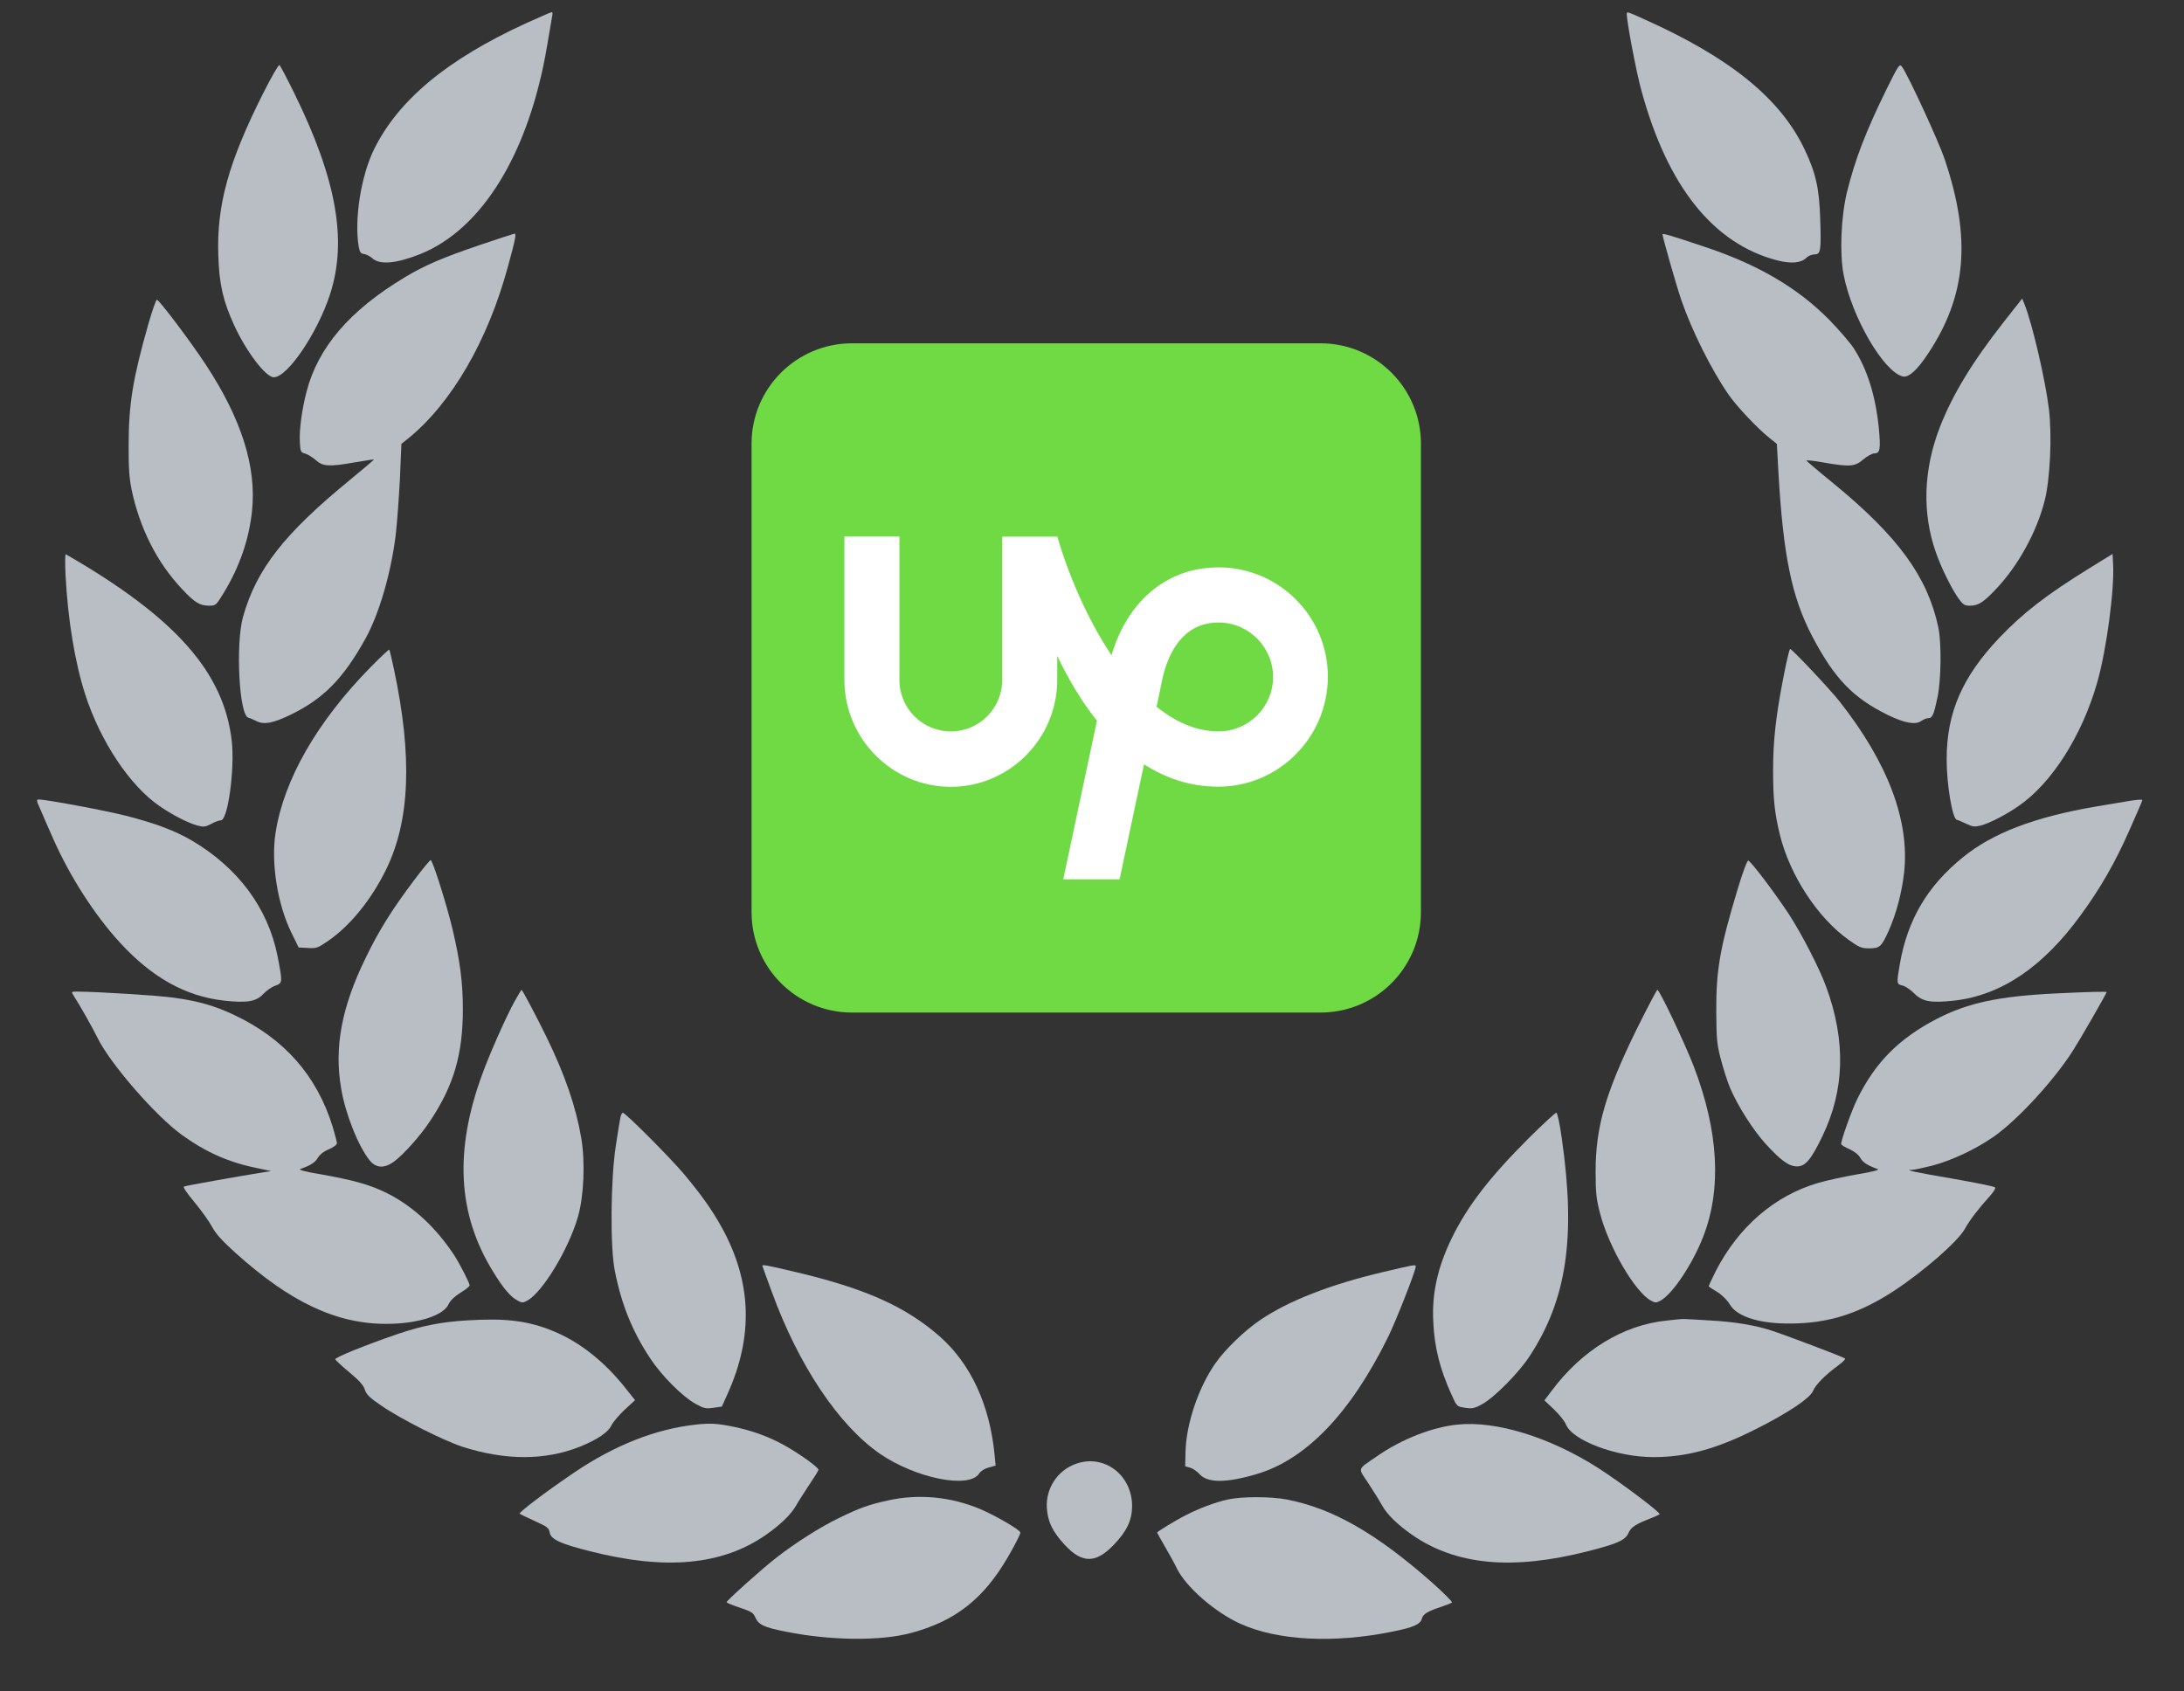 <svg width="235" height="182" viewBox="0 0 235 182" fill="none" xmlns="http://www.w3.org/2000/svg">
<rect x="0" y="0" width="235" height="182" fill="#333333" stroke="none"/>
<g clipPath="url(#clip0_278_728)">
<path d="M142.09 36.947H91.673C85.706 36.947 80.869 41.784 80.869 47.75V98.167C80.869 104.134 85.706 108.971 91.673 108.971H142.09C148.056 108.971 152.893 104.134 152.893 98.167V47.75C152.893 41.784 148.056 36.947 142.09 36.947Z" fill="#6FDA44"/>
<path d="M131.117 78.712C128.725 78.712 126.475 77.699 124.449 76.053L124.941 73.718L124.955 73.634C125.406 71.158 126.798 66.994 131.117 66.994C134.352 66.994 136.983 69.625 136.983 72.86C136.983 76.096 134.352 78.712 131.117 78.712ZM131.117 61.058C125.602 61.058 121.34 64.631 119.596 70.525C116.951 66.544 114.94 61.775 113.772 57.752H107.836V73.184C107.836 76.236 105.36 78.712 102.307 78.712C99.255 78.712 96.779 76.236 96.779 73.184V57.738H90.856V73.169C90.856 79.486 95.991 84.677 102.307 84.677C108.623 84.677 113.758 79.486 113.758 73.169V70.581C114.911 72.987 116.318 75.42 118.034 77.558L114.405 94.636H120.468L123.098 82.257C125.406 83.734 128.05 84.662 131.089 84.662C137.588 84.662 142.877 79.345 142.877 72.832C142.891 66.347 137.616 61.058 131.117 61.058Z" fill="white"/>
</g>
<path d="M56.615 2.496C48.12 6.388 42.847 10.765 40.228 16.11C38.837 18.959 38.105 23.653 38.599 26.539C38.709 27.154 38.819 27.303 39.185 27.34C39.441 27.377 39.807 27.582 40.027 27.768C40.833 28.532 42.609 28.383 45.227 27.34C51.928 24.64 56.945 16.389 58.867 4.936C59.124 3.39 59.38 1.956 59.417 1.714C59.472 1.49 59.453 1.304 59.38 1.304C59.289 1.304 58.062 1.844 56.615 2.496Z" fill="#B9BEC5"/>
<path d="M175.04 1.527C175.059 2.421 176.066 7.766 176.615 9.74C179.435 20.095 184.378 26.259 191.262 28.029C192.727 28.401 193.771 28.308 194.338 27.768C194.558 27.544 194.961 27.377 195.236 27.377C195.913 27.377 195.968 26.986 195.858 23.596C195.748 20.262 195.4 18.661 194.174 16.072C191.555 10.578 186.154 6.201 176.835 2.03C175.004 1.21 175.04 1.229 175.04 1.527Z" fill="#B9BEC5"/>
<path d="M28.327 10.02C24.573 17.469 23.292 22.125 23.493 27.545C23.585 30.562 24.006 32.387 25.159 34.92C26.459 37.788 28.583 40.6 29.462 40.6C30.945 40.6 34.186 35.795 35.522 31.642C37.39 25.869 36.2 19.257 31.659 10.02C30.872 8.418 30.158 7.058 30.066 7.002C29.975 6.947 29.187 8.306 28.327 10.02Z" fill="#B9BEC5"/>
<path d="M202.998 9.591C200.728 14.229 199.63 17.097 198.732 20.691C198.092 23.336 197.927 27.321 198.384 29.612C199.282 34.175 202.669 39.986 204.72 40.507C205.36 40.675 206.276 39.855 207.466 38.049C211.586 31.847 212.117 25.701 209.279 17.227C208.619 15.234 205.324 8.101 204.646 7.17C204.39 6.835 204.28 7.002 202.998 9.591Z" fill="#B9BEC5"/>
<path d="M51.725 26.334C47.569 27.749 45.738 28.532 43.505 29.873C37.627 33.411 34.203 37.397 32.977 42.183C32.482 44.101 32.189 46.262 32.263 47.565C32.318 48.608 32.354 48.683 32.83 48.813C33.105 48.888 33.617 49.204 33.984 49.521C34.753 50.21 35.412 50.247 38.268 49.744C39.33 49.558 40.209 49.428 40.245 49.446C40.264 49.465 39.11 50.452 37.682 51.625C30.578 57.436 27.594 61.254 26.147 66.394C25.342 69.318 25.726 76.935 26.715 77.233C26.88 77.27 27.264 77.438 27.594 77.606C28.418 78.016 29.388 77.829 31.274 76.917C34.826 75.185 36.931 73.043 39.33 68.722C40.795 66.059 42.058 61.738 42.571 57.641C42.717 56.412 42.919 53.693 43.029 51.588L43.193 47.77L43.981 47.137C48.613 43.356 52.513 36.614 54.655 28.681C55.461 25.757 55.571 25.142 55.369 25.142C55.278 25.161 53.648 25.682 51.725 26.334Z" fill="#B9BEC5"/>
<path d="M178.886 25.216C178.886 25.514 180.442 30.952 180.918 32.312C182.054 35.608 184.159 39.817 185.99 42.462C186.887 43.747 189.048 46.056 190.403 47.137L191.19 47.77L191.355 50.75C191.867 59.745 192.783 64.271 195.017 68.517C197.397 73.043 199.392 75.11 203.146 76.954C204.959 77.829 206.112 78.034 206.735 77.587C206.973 77.419 207.302 77.289 207.485 77.289C207.925 77.289 208.089 76.898 208.474 75.054C208.877 73.154 208.913 69.169 208.565 67.511C207.394 62.054 204.244 57.734 197.25 51.998C195.712 50.75 194.431 49.651 194.376 49.576C194.339 49.502 195.126 49.576 196.152 49.763C199.026 50.266 199.576 50.228 200.491 49.446C200.912 49.092 201.443 48.794 201.681 48.794C202.304 48.794 202.377 48.329 202.157 46.019C201.809 42.592 200.93 39.78 199.484 37.508C199.1 36.912 197.909 35.534 196.847 34.435C193.387 30.934 189.121 28.438 183.189 26.483C179.747 25.328 178.886 25.086 178.886 25.216Z" fill="#B9BEC5"/>
<path d="M15.967 34.864C14.301 40.712 13.843 43.506 13.843 47.864C13.825 50.285 13.917 51.514 14.155 52.669C15.033 56.859 16.901 60.547 19.574 63.378C20.966 64.868 21.497 65.184 22.504 65.184C23.199 65.184 23.254 65.147 24.06 63.825C25.763 61.031 26.788 58.088 27.118 54.997C27.612 50.248 26.001 45.126 22.156 39.26C20.563 36.838 17.212 32.369 16.883 32.257C16.791 32.238 16.388 33.412 15.967 34.864Z" fill="#B9BEC5"/>
<path d="M215.613 34.641C212.208 38.98 210.102 42.463 208.747 45.927C206.953 50.546 206.806 55.202 208.308 59.467C208.894 61.143 209.992 63.359 210.725 64.383C211.219 65.072 211.384 65.184 211.951 65.184C212.867 65.184 213.416 64.83 214.789 63.378C217.151 60.882 219.165 57.232 220.007 53.879C220.593 51.607 220.813 46.895 220.465 44.009C220.062 40.787 218.689 34.901 217.847 32.76L217.591 32.127L215.613 34.641Z" fill="#B9BEC5"/>
<path d="M7.051 61.869C7.308 66.711 8.04 71.2 9.175 74.757C10.805 79.785 13.954 84.534 17.14 86.732C18.513 87.682 20.198 88.557 21.223 88.837C21.9 89.023 22.083 89.004 22.724 88.669C23.127 88.445 23.603 88.278 23.768 88.278C24.518 88.278 25.269 82.802 24.94 79.767C24.097 72.336 18.879 66.451 7.088 59.653C6.996 59.597 6.996 60.603 7.051 61.869Z" fill="#B9BEC5"/>
<path d="M224.805 61.161C220.173 64.029 217.72 65.928 215.12 68.647C211.128 72.856 209.462 76.712 209.462 81.722C209.462 84.385 210.066 88.072 210.542 88.221C210.707 88.258 211.183 88.463 211.604 88.668C212.263 88.985 212.483 89.004 213.161 88.836C214.149 88.556 215.852 87.681 217.189 86.75C220.777 84.292 224.036 79.151 225.666 73.434C226.655 69.97 227.534 63.414 227.369 60.676L227.314 59.615L224.805 61.161Z" fill="#B9BEC5"/>
<path d="M39.844 71.832C34.095 77.698 30.525 83.938 29.646 89.655C29.152 92.858 29.848 97.291 31.349 100.364L32.136 101.966L33.125 102.021C34.059 102.077 34.205 102.021 35.359 101.221C37.702 99.6 39.991 96.769 41.547 93.566C44.129 88.296 44.385 81.405 42.389 72.018C42.151 70.901 41.932 69.951 41.877 69.914C41.84 69.876 40.925 70.733 39.844 71.832Z" fill="#B9BEC5"/>
<path d="M191.922 72.764C191.079 77.048 190.786 79.73 190.786 82.933C190.786 85.987 190.951 87.514 191.519 89.842C192.581 94.182 195.583 98.782 198.916 101.147C200.033 101.948 200.289 102.06 201.131 102.06C202.266 102.06 202.449 101.892 203.237 100.141C204.042 98.335 204.647 96.025 204.885 93.902C205.489 88.334 203.145 82.113 197.964 75.52C196.883 74.142 192.819 69.84 192.617 69.84C192.544 69.84 192.233 71.162 191.922 72.764Z" fill="#B9BEC5"/>
<path d="M4.305 87.011C4.525 87.551 5.184 89.041 5.751 90.326C7.527 94.33 10.164 98.446 12.874 101.407C16.334 105.188 19.96 107.218 24.079 107.683C26.551 107.963 27.558 107.795 28.327 106.976C28.657 106.622 29.224 106.212 29.609 106.082C30.414 105.802 30.414 105.746 29.865 102.897C28.84 97.738 25.636 93.417 20.674 90.475C18.824 89.395 16.755 88.612 13.551 87.793C11.373 87.234 4.982 86.042 4.177 86.042C3.902 86.042 3.921 86.173 4.305 87.011Z" fill="#B9BEC5"/>
<path d="M228.687 86.266C228.137 86.359 226.691 86.601 225.482 86.806C218.946 87.923 214.387 89.655 211.183 92.281C207.393 95.354 205.251 98.986 204.427 103.735C204.06 105.877 204.06 105.914 204.72 106.063C205.013 106.137 205.58 106.51 205.965 106.901C206.843 107.795 207.759 107.963 210.286 107.683C215.339 107.106 219.825 104.07 223.89 98.483C225.977 95.633 227.588 92.84 229.089 89.432C229.877 87.662 230.518 86.172 230.518 86.117C230.518 86.005 229.858 86.061 228.687 86.266Z" fill="#B9BEC5"/>
<path d="M44.549 94.74C42.169 97.906 40.777 100.122 39.349 103.083C36.749 108.391 35.943 112.731 36.712 117.163C37.17 119.901 38.562 123.365 39.77 124.873C40.466 125.73 41.363 125.767 42.407 125.004C43.45 124.222 45.263 122.192 46.288 120.627C48.833 116.809 49.804 113.457 49.804 108.596C49.804 105.728 49.492 103.381 48.705 100.048C48.064 97.329 46.544 92.561 46.343 92.561C46.252 92.561 45.446 93.548 44.549 94.74Z" fill="#B9BEC5"/>
<path d="M186.978 95.671C185.074 101.985 184.652 104.35 184.671 108.857C184.689 111.837 184.744 112.414 185.165 113.997C185.421 114.984 185.861 116.381 186.154 117.07C186.959 118.988 188.68 121.689 190.035 123.16C191.683 124.948 192.507 125.525 193.368 125.525C194.265 125.525 194.887 124.78 196.096 122.266C198.494 117.294 198.622 112.023 196.517 106.25C195.785 104.22 193.862 100.495 192.452 98.334C191.006 96.137 188.424 92.71 188.113 92.617C188.003 92.58 187.509 93.902 186.978 95.671Z" fill="#B9BEC5"/>
<path d="M55.387 107.74C54.472 109.379 52.732 113.309 51.908 115.562C48.869 123.812 49.235 130.666 53.044 136.831C54.142 138.637 54.929 139.568 55.717 139.978C56.138 140.22 56.284 140.22 56.724 139.978C58.353 139.103 61.155 134.503 62.18 130.983C62.821 128.785 62.986 125.098 62.546 122.49C61.978 119.138 60.788 115.655 58.774 111.539C57.657 109.267 56.211 106.529 56.12 106.529C56.083 106.529 55.753 107.07 55.387 107.74Z" fill="#B9BEC5"/>
<path d="M176.065 110.85C172.732 117.667 171.689 121.317 171.689 126.085C171.689 128.375 171.762 129.046 172.165 130.573C173.117 134.242 175.936 139.066 177.658 139.978C178.079 140.22 178.225 140.22 178.665 139.978C179.946 139.289 182.107 136.067 183.26 133.106C185.274 127.947 184.926 121.745 182.235 114.724C181.301 112.303 178.573 106.529 178.335 106.529C178.262 106.529 177.236 108.485 176.065 110.85Z" fill="#B9BEC5"/>
<path d="M7.929 107.162C8.588 108.168 9.961 110.608 10.529 111.762C11.939 114.574 16.773 120.124 19.592 122.154C22.155 123.998 24.627 125.097 27.593 125.693L29.168 126.028L27.813 126.252C25.579 126.606 20.068 127.593 19.812 127.686C19.647 127.723 20.05 128.338 20.929 129.381C21.68 130.293 22.522 131.466 22.815 132.025C23.199 132.751 23.913 133.552 25.323 134.819C31.237 140.145 36.181 142.473 41.563 142.473C44.914 142.473 47.697 141.598 48.265 140.369C48.448 139.959 48.924 139.512 49.546 139.121C50.096 138.786 50.535 138.432 50.535 138.339C50.535 138.078 49.437 135.936 48.832 135.024C46.855 132.044 44.42 129.809 41.655 128.412C39.806 127.499 38.103 127.015 34.441 126.363C32.848 126.103 32.079 125.898 32.317 125.805C33.398 125.432 33.928 125.097 34.203 124.594C34.404 124.259 34.844 123.905 35.393 123.682C35.869 123.477 36.254 123.197 36.254 123.03C36.254 122.881 36.034 122.061 35.778 121.205C34.075 115.748 30.596 111.781 25.195 109.229C23.108 108.242 21.368 107.739 18.677 107.367C16.882 107.125 10.602 106.734 8.35 106.715C7.654 106.715 7.654 106.715 7.929 107.162Z" fill="#B9BEC5"/>
<path d="M221.052 106.92C215.083 107.218 211.769 107.926 208.491 109.602C204.372 111.725 201.809 114.295 199.868 118.225C199.264 119.435 198.11 122.657 198.11 123.123C198.11 123.197 198.495 123.458 198.989 123.663C199.52 123.905 199.978 124.259 200.161 124.594C200.435 125.097 200.93 125.413 202.047 125.823C202.285 125.898 201.516 126.103 199.849 126.382C198.44 126.624 196.572 127.034 195.675 127.294C190.969 128.654 187.051 132.025 184.579 136.867C184.158 137.705 183.829 138.432 183.865 138.45C183.884 138.487 184.323 138.767 184.817 139.065C185.312 139.381 185.861 139.94 186.099 140.331C186.905 141.802 189.688 142.585 193.514 142.417C197.195 142.268 200.289 141.207 203.804 138.916C206.972 136.83 210.67 133.608 211.421 132.248C211.97 131.261 212.867 130.107 214.021 128.822C214.497 128.3 214.772 127.872 214.662 127.779C214.57 127.686 212.483 127.257 210.011 126.829C205.782 126.103 204.866 125.898 205.745 125.898C205.946 125.898 206.917 125.693 207.887 125.451C210.011 124.892 212.593 123.681 214.534 122.322C217.115 120.515 221.088 116.195 223.121 112.954C223.926 111.688 226.673 106.901 226.673 106.771C226.673 106.696 224.842 106.734 221.052 106.92Z" fill="#B9BEC5"/>
<path d="M66.778 120.161C66.723 120.404 66.485 121.8 66.265 123.29C65.698 126.941 65.643 134.204 66.156 136.774C66.87 140.387 68.041 143.274 69.945 146.16C71.191 148.06 73.443 150.314 74.871 151.096C75.695 151.561 75.933 151.617 76.757 151.506L77.672 151.375L78.276 150.034C81.096 143.795 80.894 137.929 77.635 132.044C76.573 130.144 75.457 128.579 73.607 126.363C72.069 124.538 67.291 119.752 67.016 119.752C66.943 119.752 66.833 119.938 66.778 120.161Z" fill="#B9BEC5"/>
<path d="M164.493 122.489C160.337 126.643 157.957 129.716 156.272 133.124C154.698 136.327 154.057 139.158 154.222 142.268C154.35 145.043 154.936 147.334 156.199 150.127C156.767 151.375 156.767 151.375 157.664 151.506C158.415 151.617 158.689 151.561 159.513 151.096C160.776 150.407 163.413 147.744 164.548 146.011C168.595 139.866 169.583 133.142 168.045 122.489C167.826 120.869 167.569 119.752 167.459 119.752C167.35 119.752 166.013 120.981 164.493 122.489Z" fill="#B9BEC5"/>
<path d="M82.028 136.215C82.028 136.252 82.485 137.519 83.053 139.046C85.927 146.942 90.249 153.386 94.661 156.441C98.506 159.085 104.273 160.259 105.354 158.582C105.519 158.322 105.958 158.042 106.379 157.931L107.13 157.726L107.02 156.571C106.489 151.17 104.457 146.793 101.143 143.851C97.426 140.573 92.977 138.599 85.177 136.792C82.412 136.141 82.028 136.085 82.028 136.215Z" fill="#B9BEC5"/>
<path d="M148.857 136.886C143.236 138.208 138.659 139.977 135.619 142.045C133.953 143.162 131.829 145.211 130.804 146.682C128.955 149.308 127.636 153.219 127.563 156.236L127.527 157.8L128.058 157.949C128.351 158.043 128.808 158.341 129.083 158.657C129.943 159.607 131.957 159.607 135.217 158.639C140.526 157.074 145.305 152.102 149.333 143.944C150.23 142.119 152.336 136.755 152.336 136.29C152.336 136.066 152.189 136.104 148.857 136.886Z" fill="#B9BEC5"/>
<path d="M50.261 142.1C47.442 142.268 45.391 142.677 42.718 143.59C39.257 144.782 36.035 146.085 36.072 146.29C36.108 146.383 36.786 147.017 37.591 147.687C38.653 148.562 39.111 149.084 39.257 149.55C39.422 150.071 39.77 150.425 41.015 151.263C43.084 152.697 47.661 155.006 49.749 155.695C54.363 157.185 58.684 157.185 62.437 155.677C64.305 154.913 65.458 154.131 65.806 153.367C65.971 153.032 66.612 152.287 67.216 151.71L68.333 150.686L67.326 149.419C65.074 146.551 62.346 144.391 59.489 143.236C56.816 142.137 54.381 141.839 50.261 142.1Z" fill="#B9BEC5"/>
<path d="M179.342 142.119C174.655 142.585 170.188 145.322 166.929 149.718L166.178 150.705L167.203 151.673C167.771 152.213 168.357 152.94 168.503 153.312C169.217 155.044 173.941 156.813 177.914 156.813C181.466 156.813 184.634 155.957 188.863 153.834C192.36 152.083 194.759 150.481 195.088 149.681C195.363 149.01 196.407 147.967 197.798 146.943C198.274 146.608 198.604 146.254 198.531 146.198C198.366 146.049 191.848 143.572 190.511 143.162C188.753 142.603 186.648 142.25 183.92 142.101C182.418 142.007 181.1 141.933 180.99 141.952C180.899 141.952 180.148 142.026 179.342 142.119Z" fill="#B9BEC5"/>
<path d="M74.887 153.312C70.566 153.778 66.117 155.529 61.704 158.527C58.738 160.538 55.79 162.773 55.918 162.904C55.973 162.96 56.706 163.313 57.53 163.686C58.848 164.282 59.068 164.431 59.141 164.915C59.269 165.66 60.258 166.126 63.498 166.945C71.628 169.012 77.688 168.454 82.394 165.194C83.968 164.096 85.103 162.997 85.635 162.066C85.909 161.581 86.568 160.557 87.099 159.756C87.63 158.974 88.07 158.266 88.07 158.173C88.07 157.912 85.909 156.367 84.371 155.529C82.778 154.635 80.984 153.983 79.061 153.573C77.194 153.182 76.462 153.145 74.887 153.312Z" fill="#B9BEC5"/>
<path d="M156.821 153.312C154.093 153.592 150.816 154.877 148.161 156.721C145.982 158.229 146.092 157.894 147.245 159.644C147.813 160.501 148.472 161.581 148.747 162.066C149.259 162.997 150.394 164.096 151.969 165.194C156.675 168.454 162.753 169.012 170.846 166.945C174.087 166.126 174.892 165.753 175.24 164.952C175.497 164.356 176.009 164.021 177.602 163.407C178.06 163.22 178.499 163.034 178.573 162.96C178.737 162.811 174.453 159.589 172 158.006C166.781 154.672 161.014 152.884 156.821 153.312Z" fill="#B9BEC5"/>
<path d="M115.755 157.54C113.777 158.248 112.514 160.185 112.642 162.289C112.734 163.761 113.264 164.859 114.583 166.275C116.432 168.268 117.915 168.268 119.838 166.256C121.247 164.804 121.797 163.612 121.815 162.122C121.833 158.732 118.794 156.441 115.755 157.54Z" fill="#B9BEC5"/>
<path d="M95.578 161.47C93.527 161.917 92.557 162.252 90.305 163.351C88.382 164.264 85.562 166.052 83.585 167.597C82.102 168.733 78.184 172.253 78.184 172.421C78.184 172.495 78.825 172.756 79.612 173.017C80.839 173.427 81.058 173.557 81.278 174.078C81.608 174.842 82.23 175.14 84.501 175.587C89.243 176.555 94.681 176.63 97.958 175.755C102.773 174.488 105.831 172.086 108.468 167.541C109.237 166.219 109.841 165.027 109.786 164.916C109.676 164.58 107.039 163.072 105.465 162.401C102.316 161.079 98.855 160.744 95.578 161.47Z" fill="#B9BEC5"/>
<path d="M132.104 161.377C130.822 161.656 129.009 162.326 127.618 163.053C126.537 163.593 124.505 164.841 124.505 164.934C124.505 164.971 124.89 165.641 125.347 166.442C125.805 167.243 126.409 168.305 126.647 168.826C127.654 170.819 130.675 173.463 133.422 174.73C137.413 176.555 143.492 176.89 149.864 175.587C152.079 175.14 152.848 174.804 152.995 174.19C153.123 173.706 153.599 173.408 155.082 172.923C155.631 172.737 156.162 172.532 156.235 172.458C156.309 172.402 155.338 171.415 154.075 170.297C148.051 164.99 143.419 162.345 138.475 161.377C136.736 161.041 133.605 161.041 132.104 161.377Z" fill="#B9BEC5"/>
<defs>
<clipPath id="clip0_278_728">
<rect width="72.024" height="72.024" fill="white" transform="translate(80.869 36.947)"/>
</clipPath>
</defs>
</svg>
